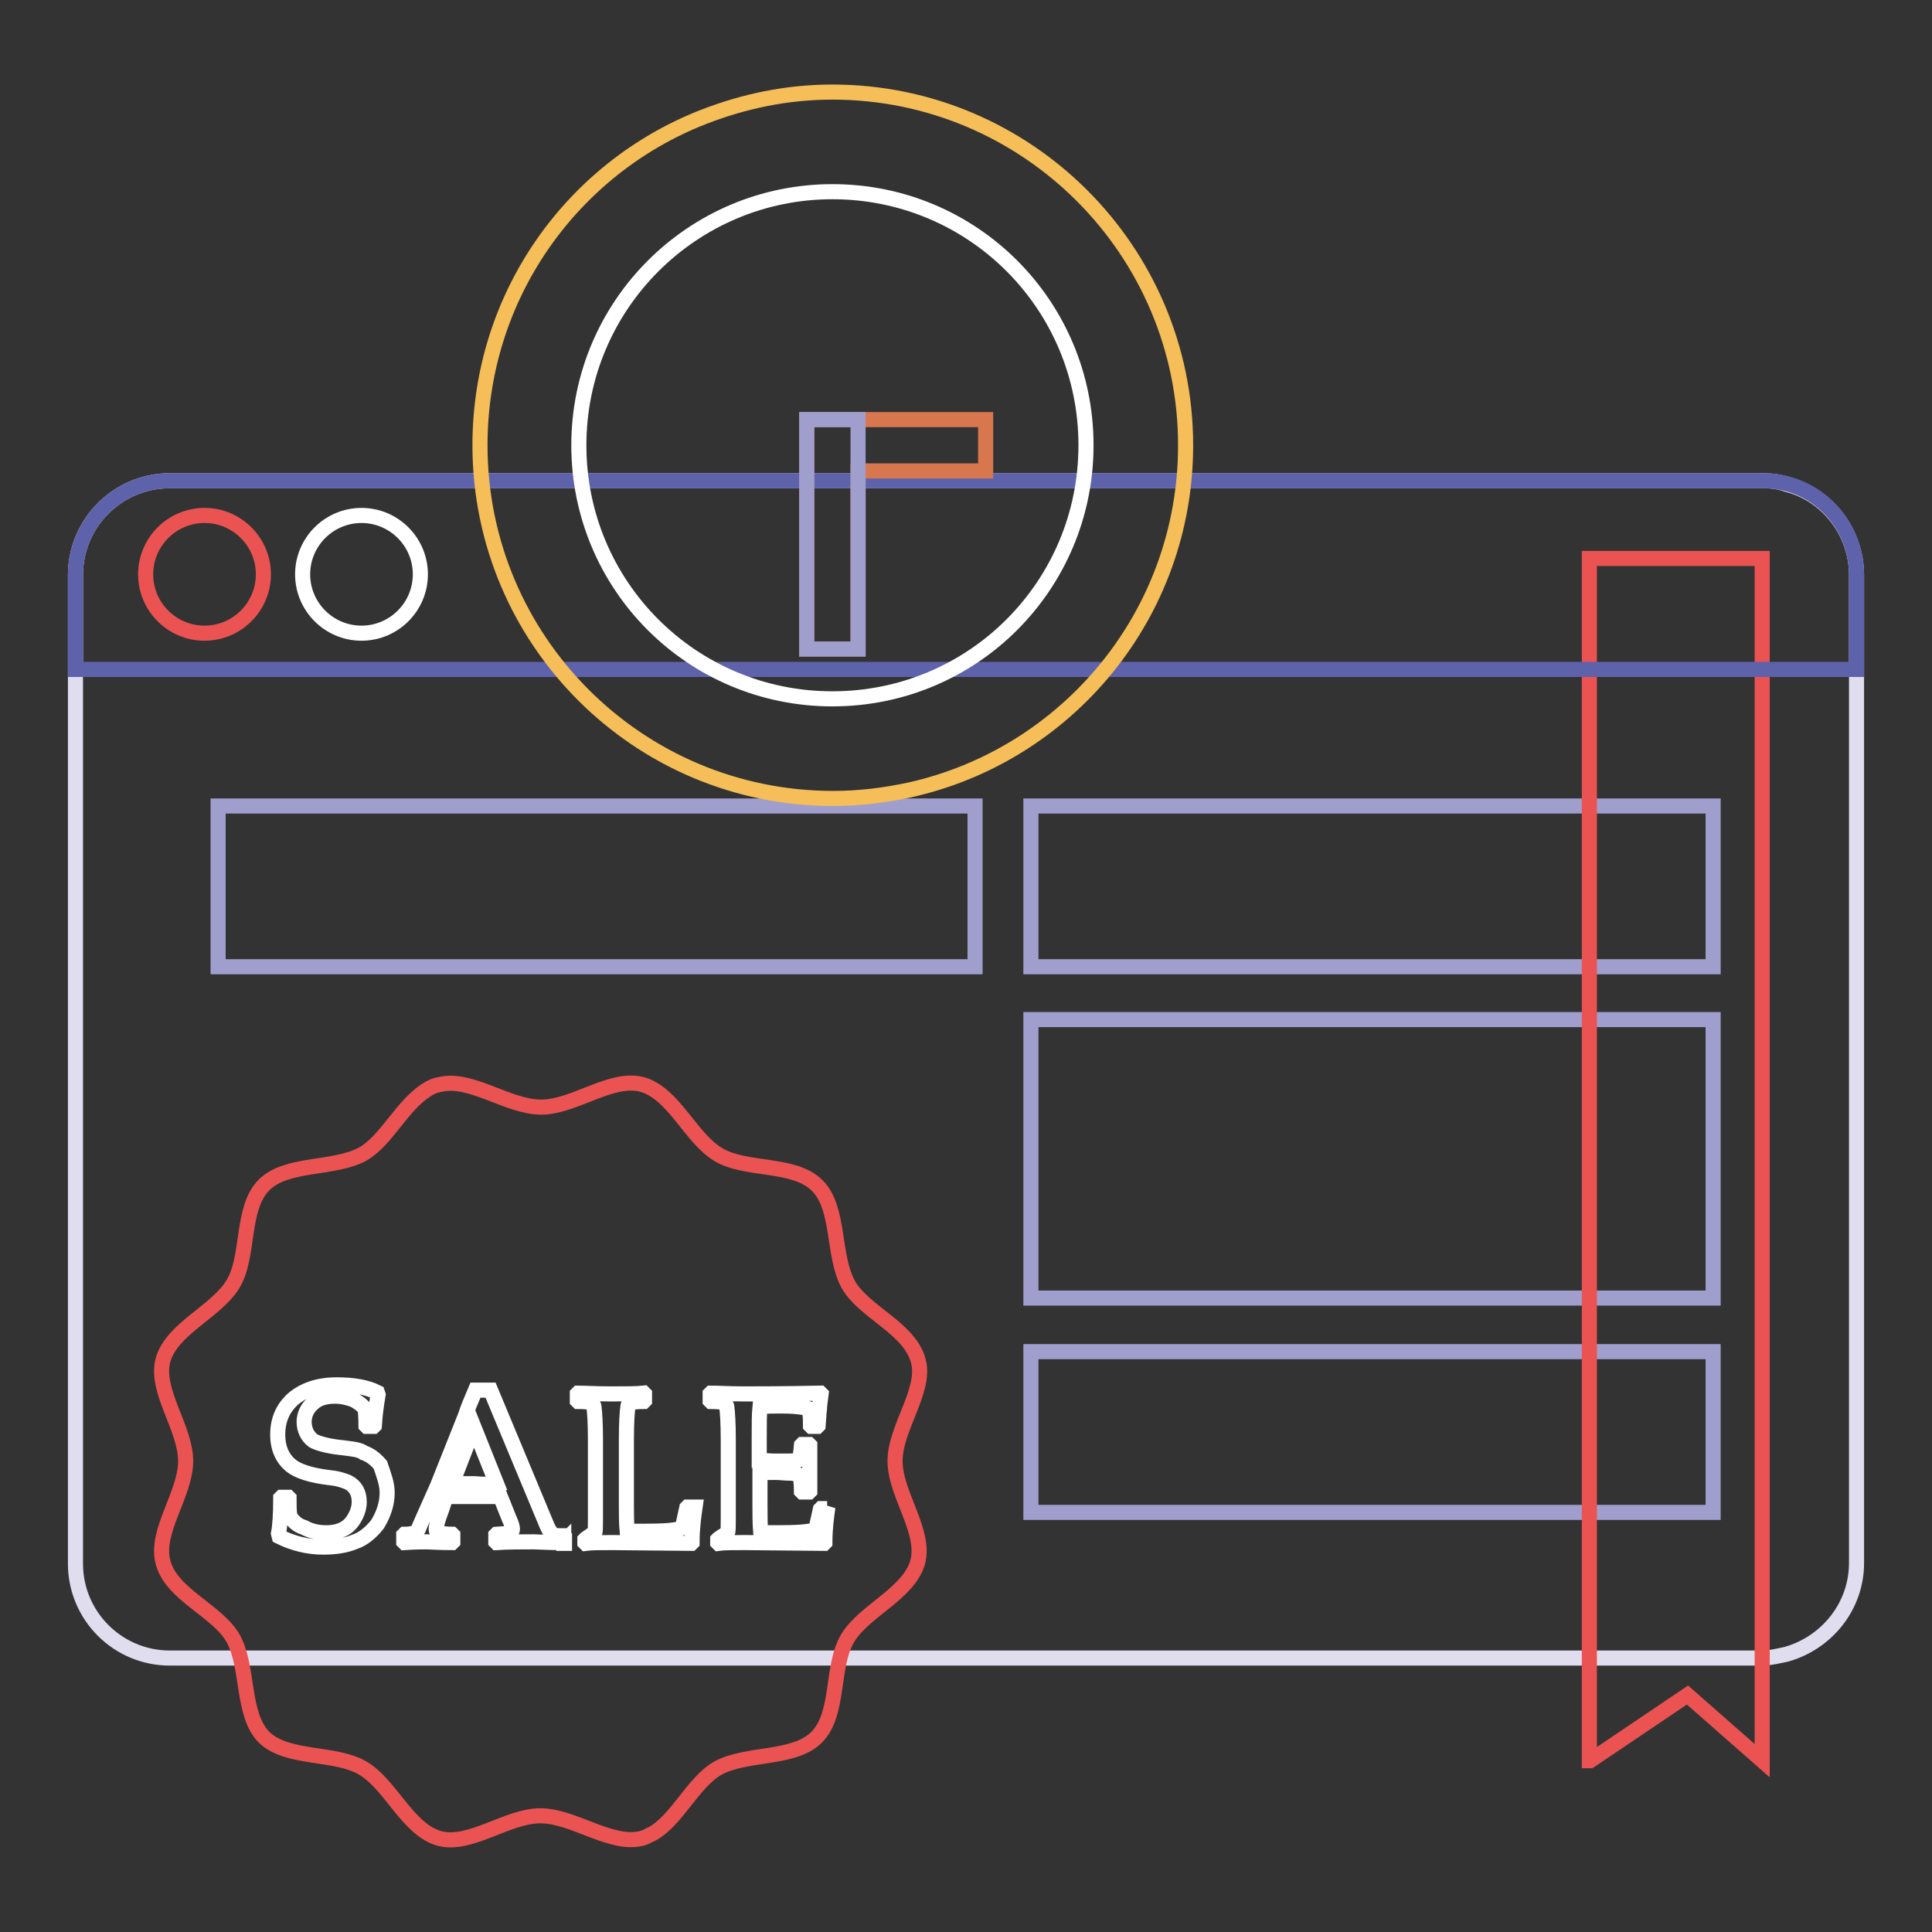 <?xml version="1.0" encoding="utf-8"?>
<!-- Svg Vector Icons : http://www.onlinewebfonts.com/icon -->
<!DOCTYPE svg PUBLIC "-//W3C//DTD SVG 1.1//EN" "http://www.w3.org/Graphics/SVG/1.1/DTD/svg11.dtd">
<svg version="1.1" xmlns="http://www.w3.org/2000/svg" xmlns:xlink="http://www.w3.org/1999/xlink" x="0px" y="0px" viewBox="0 0 256 256" enable-background="new 0 0 256 256" xml:space="preserve">
<rect x="0" y="0" width="256" height="256" fill="#333333" stroke="none"/>
<g> <path stroke-width="2" fill-opacity="0" stroke="#e0ddef"  d="M246,76.2v130.9c0,5.8-4,10.6-9.3,12.1c-1,0.2-2.1,0.5-3.3,0.5H22.5c-6.9,0-12.5-5.6-12.5-12.5v-131 c0-6.9,5.6-12.5,12.5-12.5h211c1.2,0,2.2,0.1,3.3,0.5C242,65.5,246,70.4,246,76.2L246,76.2z"/> <path stroke-width="2" fill-opacity="0" stroke="#a09ecd"  d="M136.6,106.8H227v21.3h-90.4V106.8z M136.6,179.1H227v21.3h-90.4V179.1z M136.6,135.1H227V172h-90.4V135.1z  M28.9,106.8h100.3v21.3H28.9V106.8z"/> <path stroke-width="2" fill-opacity="0" stroke="#ea5352"  d="M210.7,233.3l12.9-8.7l9.9,8.7V74h-22.9V233.3z"/> <path stroke-width="2" fill-opacity="0" stroke="#5e62ab"  d="M246,76.2v12.5H10V76.2c0-6.9,5.6-12.5,12.5-12.5h211C240.4,63.6,246,69.2,246,76.2z"/> <path stroke-width="2" fill-opacity="0" stroke="#ea5352"  d="M19.3,76.1c0,4.3,3.5,7.8,7.8,7.8c4.3,0,7.8-3.5,7.8-7.8c0-4.3-3.5-7.8-7.8-7.8S19.3,71.8,19.3,76.1 C19.3,76.1,19.3,76.1,19.3,76.1z"/> <path stroke-width="2" fill-opacity="0" stroke="#ffffff"  d="M40.1,76.1c0,4.3,3.5,7.8,7.8,7.8c4.3,0,7.8-3.5,7.8-7.8c0,0,0,0,0,0c0-4.3-3.5-7.8-7.8-7.8 C43.6,68.3,40.1,71.8,40.1,76.1C40.1,76.1,40.1,76.1,40.1,76.1z"/> <path stroke-width="2" fill-opacity="0" stroke="#f5be58"  d="M157.1,59c0,22.4-15.7,41.1-36.7,45.7c-3.3,0.7-6.6,1.1-10,1.1c-25.9,0-46.8-21-46.8-46.8 c0-19.8,12.2-36.7,29.6-43.5c5.4-2.1,11.1-3.3,17.1-3.3C136.1,12.2,157.1,33.2,157.1,59z"/> <path stroke-width="2" fill-opacity="0" stroke="#ffffff"  d="M76.7,59c0,18.6,15,33.6,33.6,33.6s33.6-15,33.6-33.6c0-18.6-15-33.6-33.6-33.6 C91.8,25.4,76.7,40.4,76.7,59C76.7,59,76.7,59,76.7,59z"/> <path stroke-width="2" fill-opacity="0" stroke="#d8764e"  d="M113.7,86h-6.8V55.6h23.7v6.8h-16.9V86z"/> <path stroke-width="2" fill-opacity="0" stroke="#a09ecd"  d="M106.9,55.6h6.8V86h-6.8V55.6z"/> <path stroke-width="2" fill-opacity="0" stroke="#ea5352"  d="M118.6,193.6c0,4.4,4.1,9.3,3,13.4c-1.2,4.2-7.1,6.4-9.3,10.1c-2.2,3.7-1,10-4.1,13.1c-3,3-9.3,2-13.1,4.1 c-3.3,1.9-5.4,6.9-8.7,8.7c-0.5,0.2-0.9,0.5-1.4,0.6c-4.1,1-9-3-13.4-3s-9.3,4.1-13.4,3c-4.2-1.2-6.4-7.1-10.1-9.3 c-3.7-2.2-10-1.1-13.1-4.1c-3-3-2-9.3-4.1-13.1c-2.1-3.7-8.2-5.8-9.3-10.1c-1.1-4.1,3-9,3-13.4c0-4.4-4.1-9.3-3-13.4 c1.2-4.2,7.1-6.4,9.3-10.1c2.2-3.7,1-10,4.1-13.1c3-3,9.3-2,13.1-4.1c3.1-1.8,5.1-6.3,8.3-8.4c0.6-0.4,1.2-0.7,1.9-0.8 c4.1-1,9,3,13.4,3s9.3-4.1,13.4-3c4.2,1.2,6.4,7.1,10.1,9.3c3.7,2.2,10,1,13.1,4.1c3,3,2,9.3,4.1,13.1c2.1,3.7,8.2,5.8,9.3,10.2 C122.7,184.3,118.6,189.2,118.6,193.6z"/> <path stroke-width="2" fill-opacity="0" stroke="#ffffff"  d="M51.3,197.8c0,1.5-0.5,2.9-1.3,4.2c-0.8,1-1.8,1.9-3,2.3c-1.2,0.5-2.6,0.7-4.2,0.7c-2,0-4-0.5-5.8-1.4 l-0.1-0.4c0.2-1,0.3-2.7,0.3-4.7l0.1-0.1h0.9l0.1,0.1v0.3c0,0.6,0,1.3,0.1,2.1c0.4,0.6,0.9,1.2,1.9,1.5c0.9,0.5,1.9,0.7,2.9,0.7 c1.9,0,3.1-0.7,3.8-2c0.4-0.7,0.6-1.4,0.6-2.1c0-1.2-0.5-2.1-1.5-2.6c-0.5-0.2-1.3-0.5-2.4-0.6c-2.6-0.3-4.2-0.9-5-1.5 c-1.2-0.9-1.9-2.3-1.9-4.2c0-2,0.7-3.5,2-4.7c1.4-1.2,3.3-1.9,5.8-1.9c2.2,0,4,0.3,5.4,1l0.1,0.3c-0.2,1.2-0.4,2.5-0.5,4.1 l-0.1,0.1h-0.9l-0.1-0.1c0-1.2-0.1-1.9-0.1-2.2c-0.4-0.5-0.8-0.8-1.5-1.2c-0.8-0.3-1.6-0.5-2.5-0.5c-1.3,0-2.3,0.3-3,1 c-0.7,0.6-1.1,1.5-1.1,2.4c0,1,0.4,1.9,1.2,2.5c0.5,0.3,1.8,0.7,3.6,0.9c0.2,0,0.7,0.1,1.6,0.2c0.6,0.1,1.1,0.2,1.5,0.5 c0.9,0.3,1.6,0.9,2.2,1.6C50.9,195.6,51.3,196.6,51.3,197.8L51.3,197.8z M74.7,204.3l-0.1,0.1c-2.1,0-3.4-0.1-3.9-0.1 c-1.7,0-3.4,0-4.9,0.1l-0.1-0.1v-0.9l0.1-0.1l1.3-0.1c0.5,0,0.8-0.2,0.8-0.6c0-0.2-0.1-0.7-0.4-1.3l-1.2-3h-7.2l-0.6,1.8 c-0.5,1.3-0.7,2.1-0.7,2.5c0,0.4,0.2,0.6,0.7,0.6c0.2,0,0.7,0.1,1.4,0.1l0.1,0.1v0.9l-0.1,0.1c-1.8,0-2.9-0.1-3.4-0.1 c-0.4,0-1.4,0-2.9,0.1l-0.1-0.1v-0.9l0.1-0.1c0.9,0,1.6-0.2,1.8-0.6c0.1-0.3,1-2.3,2.6-5.9l3.7-9.3c0.2-0.7,0.7-1.9,1.3-3.3h2 l7.5,18c0.3,0.7,0.6,1,0.8,1.2c0.4,0.1,0.8,0.1,1.4,0.1l0.1,0.1v0.9H74.7z M65.8,196.6l-3-7.5l-2.9,7.5h3 C64,196.7,64.9,196.7,65.8,196.6z M92.1,199.7c-0.2,1.4-0.4,2.9-0.4,4.7l-0.1,0.1l-10.4-0.1c-1.7,0-2.9,0-3.6,0.1l-0.1-0.1V204 l0.1-0.1c0.7-0.5,1-0.7,1.2-0.8c0.1-0.1,0.1-0.8,0.1-1.9v-10.4c0-2.2-0.1-3.7-0.2-4.4c0-0.2-0.2-0.5-0.5-0.6 c-0.1,0-0.7-0.1-1.6-0.1l-0.1-0.1v-0.9l0.1-0.1c0.9,0,2.4,0.1,4.3,0.1c2,0,3.5,0,4.4-0.1l0.1,0.1v0.9l-0.1,0.1 c-0.9,0-1.5,0.1-1.6,0.1c-0.2,0.1-0.5,0.2-0.5,0.6c-0.1,0.7-0.2,2.1-0.2,4.4v8.5c0,1.3,0,2.5,0.1,3.6h2c2.8,0,4.4-0.1,5.1-0.4 c0.1,0,0.2-0.1,0.2-0.1c0.1-0.1,0.2-0.5,0.2-0.8l0.4-1.8l0.1-0.1H92L92.1,199.7z M109.7,199.7c-0.2,1.4-0.4,2.9-0.4,4.7l-0.1,0.1 l-10.4-0.1c-1.8,0-2.9,0-3.6,0.1l-0.1-0.1V204l0.1-0.1c0.7-0.5,1.1-0.7,1.2-0.8c0.1-0.2,0.1-0.8,0.1-1.9v-10.4 c0-2.2-0.1-3.7-0.2-4.4c0-0.2-0.2-0.5-0.5-0.6c-0.1,0-0.7-0.1-1.6-0.1l-0.1-0.1v-0.9l0.1-0.1c0.9,0,2.4,0.1,4.4,0.1 c1.8,0,5.1,0,10.1-0.1l0.1,0.1l-0.2,1.6c0,0.5-0.1,0.9-0.1,1.3l-0.1,1.3l-0.1,0.1h-0.8l-0.1-0.1c0-1.3-0.1-2-0.2-2.2 c-0.1-0.1-0.6-0.2-1.5-0.3c-0.9-0.1-1.7-0.1-2.4-0.1c-0.8,0-1.6,0-2.6,0.1c-0.1,1-0.1,2.3-0.1,4.2v2.9c0.7,0,1.4,0.1,1.9,0.1h1.9 c0.8,0,1.4-0.1,1.5-0.2c0.1-0.1,0.2-0.8,0.3-1.9l0.1-0.1h0.9l0.1,0.1v6.1l-0.1,0.1h-0.9l-0.1-0.1c0-1-0.1-1.8-0.2-2 c-0.1-0.2-0.6-0.4-1.4-0.4c-0.6,0-1.2-0.1-1.9-0.1s-1.3,0-2,0.1v4.3c0,1.3,0,2.4,0.1,3.6h2c2.8,0,4.4-0.1,5.1-0.4 c0.1,0,0.2-0.1,0.2-0.1c0.1-0.1,0.2-0.5,0.2-0.8l0.4-1.8l0.1-0.1h0.8L109.7,199.7L109.7,199.7z"/></g>
</svg>